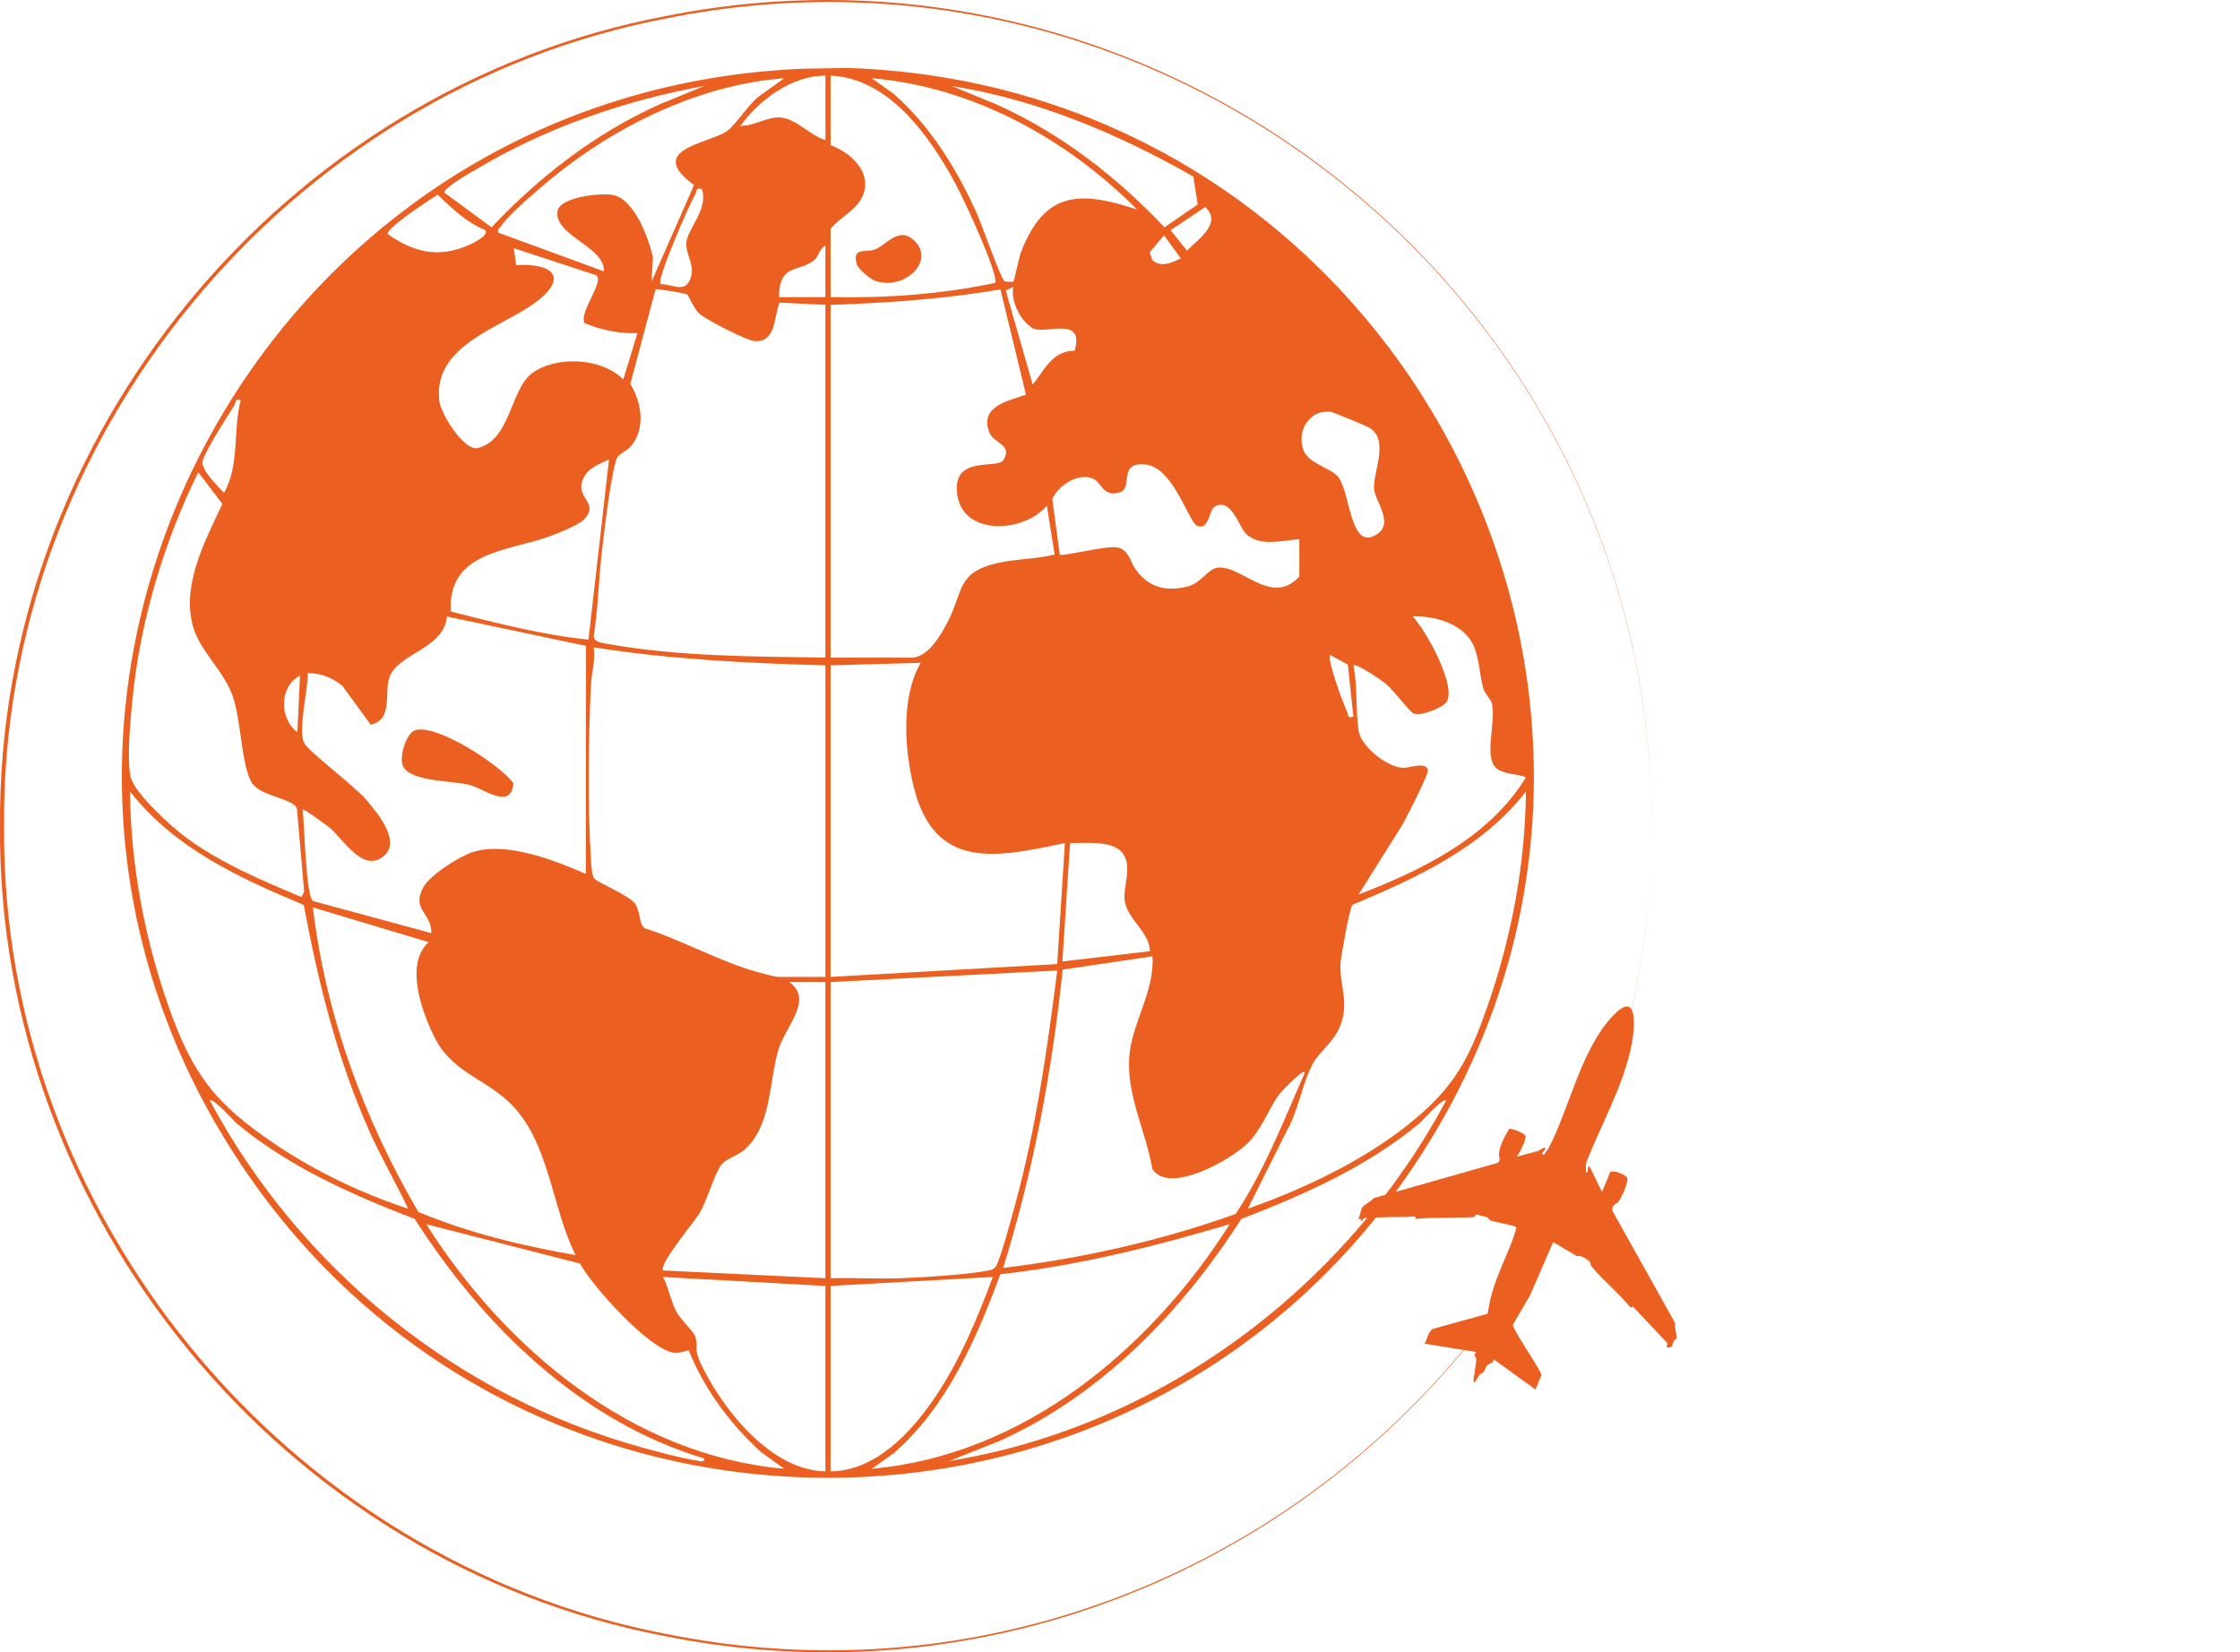 <?xml version="1.0" encoding="UTF-8"?> <svg xmlns="http://www.w3.org/2000/svg" viewBox="0 0 1107.98 817.41"><defs><style>.cls-1{fill:none;}.cls-2{fill:#eb5f20;}</style></defs><g id="Calque_1"><path class="cls-2" d="M397.82,33.98l21.27-.36c275.42,8.86,434.93,318.98,277.37,547.42-137.79,199.78-434.88,200.03-573.31.76C-34.92,354.25,122.9,44.7,397.82,33.98ZM408.28,37.42c-16.54-.08-32.69,11.93-42.05,24.83,6.4.25,13.05-4.47,19.44-4.14,8.25.42,14.82,8.94,22.62,11.16v-31.85ZM410.82,37.42v34.4c9.87,3.62,20.45,13.14,16.17,24.44-2.91,7.67-11.29,10.86-16.17,16.96v33.76c27.32.56,54.89-1.4,81.57-7.06.94-5.9-15.81-41.72-19.76-49.02-12.59-23.28-32.8-52.25-61.81-53.48ZM387.89,38.71c-41.74,3.15-83.24,23.43-115.25,49.71-6.28,5.16-20.67,17.38-24.9,23.51-.74,1.07-1.78,1.26-1.25,3.18l52.22,19.12c.68-12.16-24.94-17.76-22.93-29.87,1.15-6.92,22.16-9.3,28.08-7.74,10.16,2.69,17.03,21.29,19.11,30.63l-.69,12.07,21.02-47.78c-24.59-17.97,7.8-20.38,16.47-26.84,4.7-3.5,10.94-14,16.65-17.75l11.48-8.25ZM562.42,103.65c-34.66-35.03-81.46-60.76-131.21-64.94l10.79,7.66c18.29,16.08,31.28,37.3,41.25,59.39,2.09,4.62,12,32.82,13.71,33.42.86.3,3.86.42,4.25.1.58-.48,2.72-11.71,3.85-14.63,11.68-30,28.74-30.48,57.35-21.01ZM348.4,42.53c-38.48,6.88-78.01,20.58-111.68,40.53-2.83,1.68-17.46,9.85-16.93,12.22l23.34,17.17c23.79-25.19,51.38-46.55,83.17-60.84l22.11-9.09ZM590.25,87.3c-37.13-21.08-77.01-38.02-119.54-44.77l22.11,9.09c31.79,14.28,59.37,35.65,83.17,60.84l16.43-11.32-2.16-13.83ZM347.12,93.48c-3.39-.7-2.19.86-3.16,2.51-2.93,4.98-19.37,42.42-17.22,44.61,4.35-.4,10.89,3.91,13.81-.84,4.63-7.54-1.84-13.67-1.03-20.05.85-6.8,11.07-16.65,7.6-26.23ZM240.11,113.88c-9.24-3.85-16.55-10.68-23.55-17.55-3.66,2.07-25.53,16.61-24.85,19.43,12.92,9.07,25.07,12.06,39.94,5.56,1.71-.75,10.36-4.71,8.46-7.43ZM578.99,113.88l8.11,10.08c5.67-5.71,17.57-13.55,9.08-21.55l-17.19,11.47ZM584.07,127.85l-8.29-11.44-7.06,8.34,1.22,3.89c4.54,3.93,9.47,1.29,14.12-.78ZM408.28,146.98v-25.48c-3.24,1.53-2.93,5.17-5.9,7.48-7.3,5.67-17.19,1.44-17.03,18h22.93ZM315.28,164.82c-8.8.26-18.11-1.53-26.21-5.05-2.64-5.42,10.09-20.66,5.85-23.62l-40.77-13.36,1.19,8.35c19.2-1.01,25.77,6.68,8.91,18.94-16.74,12.17-50.42,20.86-46.93,48.39.82,6.49,12.26,24.74,18.99,23.17,16.15-3.77,16.21-29.16,26.84-36.99,11.93-8.79,34.57-7.76,45.14,3.08l7-22.9ZM501.27,141.88l-3.8,1.88,13.35,46.53c5.91-7.4,9.69-16.69,20.76-16.81,5.08-17.74-14.89-7.68-20.82-11.15s-11.07-13.52-9.49-20.46ZM408.28,325.33v-174.53l-22.76-1.1c-2.76,7.27-1.56,19.68-12.25,19.02-3.98-.25-24.13-10.59-27.33-13.54-2.88-2.66-5.32-9.06-6.08-9.51-1.05-.61-15.02-3.01-15.61-2.48l-12.48,46.72c5.65,8.88,7.67,22.27.26,30.88-1.94,2.25-5,3.28-6.41,5.06-2.96,3.72-7.17,40.44-8.01,48.04-1.5,13.55-1.82,27.25-3.93,40.73.02,3.2,4.59,3.5,7.3,3.99,34.36,6.21,72.41,6.17,107.3,6.71ZM410.82,150.8v174.53h40.13c8.23,0,14.9-11.9,18.29-18.65,7.09-14.14,4.3-23.27,23.06-27.89,9.55-2.35,19.79-2.11,29.36-4.43l-3.85-24.19c-11.63,13.8-42.92,15.32-44.52-7.16-1.26-17.78,20.04-10.8,22.97-15.35,4.92-7.64-4.58-8.19-6.76-13.49-5.39-13.09,8.96-15.76,17.99-18.93l-12.63-52.04c-27.76,4.64-55.87,6.71-84.03,7.61ZM119.1,197.95c-3.47-.77-2.18,1.04-3.15,2.52-3.02,4.59-15.13,23.77-15.74,27.7-.7,4.49,7.51,12.33,10.61,15.6,7.87-13.79,4.27-30.95,8.28-45.82ZM661.35,235.31c6.85,6.82,5.92,38.55,20.08,28.76,8-5.53-1.35-16.3-1.77-22.34-.57-8.28,7.93-24.54-2.68-30.34-1.68-.92-17.72-7.57-18.84-7.69-10.51-1.16-17.18,9.68-13.23,19.38,2.46,6.03,12.45,8.25,16.43,12.22ZM291.08,316.42l10.17-89.18c-5.64,2.74-11.63,4.68-13.45,11.45-2.21,8.24,8.98,10.4.79,18.56-2.55,2.55-13.33,6.88-17.22,8.26-20.45,7.24-50.08,7.43-48.37,37.03,22.41,5.61,44.97,11.53,68.06,13.88ZM642.68,266.73c-8.54.53-20.06,4.17-26.78-3.15-3.23-3.52-7.1-17.83-15.29-12.8-2.46,1.51-2.53,11.18-8.08,9.5-4.71-1.43-11.67-28.78-25.77-30.45s-6.07,11.69-12.88,13.73c-8.36,2.51-8.83-4.76-13.13-6.73-7.2-3.29-17.32,3.27-20.26,10.06l3.72,27.5c.97,1.05,23.31-4.59,28.35-3.62,5.97,1.16,6.43,7.3,9.31,11.17,6.58,8.85,15.14,10.9,25.8,8.13,6.56-1.71,9.93-8.95,14.96-9.29,12.01-.8,26.41,19.31,40.06,4.43v-18.47ZM98.08,233.63c-16.77,33.78-28.7,73.6-32.47,111.45-.98,9.84-3,30.32-1.02,39.21,1.79,8.02,20.37,24.85,27.34,29.99,17.16,12.66,37.57,21.25,57.13,29.48l1.4-2.59-3.57-41.08c-1.6-5.29-18.47-5.95-22.51-13.16-5.14-9.16-5.06-30.87-9.38-42.85-4.54-12.6-16-21.78-19.48-34.02-5.88-20.7,5.94-42.43,14.48-60.77l-11.9-15.66ZM289.79,432.34l.09-112.82-68.79-14.54c-1.57,15.61-22.23,17.71-27.94,28.8-3.81,7.4,2.1,22.17-9.8,24.69l-13.94-19.12c-4.91-4.05-10.71-6.4-17.19-6.38.2,7.96-4.82,27.93-1.89,34.37,1.92,4.25,24.77,21.23,30.57,28.03s18.32,21.36,8.24,28.64-19.1-8.7-26.13-14.58c-1.33-1.12-12.85-9.6-13.33-8.95.91,6.81,1.55,42.21,5.06,45.24l58.61,15.9c.16-10.17-9.93-11.42-4.06-22.54,3.26-6.17,17.84-15.37,24.49-17.54,16.48-5.38,40.58,4,56,10.79ZM739.85,379.75c-5.95-5.89.34-22.89-1.94-31.82-.55-2.14-3.37-4.53-4.18-7.29-1.95-6.63-1.95-15.14-5.05-21.7-4.95-10.48-19.24-14.44-29.95-13.98,6.25,6.15,22.92,36.1,16.23,42.99-2.25,2.32-12.79,6.85-16.23,4.76-1.77-1.08-9.74-11.66-13.41-14.61-1.82-1.46-14.67-10.26-15.89-8.94,2.15,10.33,1.02,22.23,2.61,32.41,1.22,7.84,14.19,18.12,22.21,18.29,2.57.06,11.02-3.2,12.04.98.5,2.05-10.48,23.31-12.44,26.88l-21.87,34.81c31.52-12.17,64.61-28.19,82.79-57.97-4.19-1.91-11.43-1.36-14.92-4.81ZM408.28,329.15c-38.36-1.08-76.75-2.93-114.65-8.91,1.03,6.3-1.05,12.51-1.33,18.41-1.24,25.87-1.68,61.07,0,86.73.15,2.28.36,7.6,1.66,9.17,1.91,2.3,16.66,8.05,20.09,12.39,2.67,3.38,1.94,10,4.67,12.22,18.28,5.73,37.52,16.66,55.73,21.64,1.95.53,9.06,2.48,10.26,2.48h23.57v-154.14ZM669.43,354.62l-2.75-25.9-8.7-4.66c-1.7,2.24,6.52,24.31,8.34,28.01.9,1.82-.29,3.21,3.11,2.55ZM410.82,329.15v154.14l112.11-6.36,3.81-59.88c-34.21,7.29-64.5,13.63-74.78-27.77-4.63-18.64-6.34-44.41,3.44-61.39l-44.59,1.26ZM147.11,362.27l1.27-28.03c-10.43,5.4-10.24,21.29-1.27,28.03ZM201.9,597.94c-6.16-12.98-13.5-25.47-19.33-38.62-15.9-35.88-25.1-73.11-32.32-111.64-32.22-13.52-63.79-27.98-85.92-56.11.23,35.77,7.2,72.74,19.07,106.4,11.91,33.77,23.19,48.19,52.86,68.17,19.86,13.37,42.88,24.37,65.64,31.81ZM617.21,597.94c30.06-10.6,62.79-26.33,86.64-47.75,17.71-15.91,24.1-30.13,31.85-52.22,11.83-33.71,18.8-70.6,19.07-106.4-21.69,27.92-54.05,42.68-85.92,56.11-1.19,1.55-5.59,25.24-5.78,28.64-.63,11.13,4.34,18.82.07,30.62-2.98,8.23-10.27,12.91-13.8,19.32-5.01,9.1-7.26,23.53-12.8,33.06l-19.33,38.62ZM568.8,470.55c-.37-9.99-11.21-15.57-12.51-25.18-.91-6.76,3.98-16.44-.91-23.19s-18.92-4.99-26.09-5.13l-3.81,58.6,43.31-5.09ZM284.71,620.86c-12.06-23.72-12.78-56.75-33.11-75.8-13.01-12.19-28.43-14.72-37.18-32.89-5.9-12.25-14.25-35.56-2.35-46.08l-57.29-17.19c6.3,53.27,25.2,104.65,52.15,150.67,24.69,10.26,51.34,16.79,77.78,21.29ZM570.06,473.1l-44.41,6.55c-5.24,50.04-14.47,99.62-29.47,147.59,39.19-4.74,77.92-13.41,115.01-26.69,14.28-21.57,23.66-45.87,34.02-69.49,1.38-4.25-11.15,8.58-11.98,9.67-5.69,7.5-8.52,16.79-15.38,24.11-7.94,8.46-39.73,26.55-47.86,13.44-3.18-18.6-12.57-35.7-11.45-54.91.98-16.89,12.63-32.64,11.52-50.27ZM410.82,485.84v146.5c11.63-.36,23.39.49,35.02-.01s31.82-1.65,43.3-3.84c1.52-.29,2.26-.62,3.3-1.8,2.11-2.41,8.36-25.95,9.75-31.02,10.31-37.8,15.85-76.69,20.76-115.55l-112.12,5.71ZM408.28,485.84h-17.83c12.11,8.85-1.97,21.83-5.42,33.43-4.78,16.04-3.33,38.51-17.48,50.04-3.36,2.74-8.5,3.89-10.83,7-3.48,4.64-6.79,17.18-10.64,23.76-2.3,3.93-20.71,25.91-18.05,28.44l80.25,3.83v-146.5ZM348.39,721.53c-61.42-18.5-109.41-65.67-143.27-118.53-30.76-11.79-62.4-25.91-87.9-47.14-1.89-1.57-11.75-12.95-13.41-11.41,44.7,83.37,122.27,146.42,213.74,171.6,8.18,2.25,18.47,5.11,26.71,6.42,1.35.21,4.43,1.35,4.13-.94ZM715.29,544.45c-1.66-1.53-11.52,9.84-13.41,11.41-25.5,21.23-57.14,35.35-87.9,47.14-29.5,46.04-69.06,86.97-119.49,109.82l-25.06,9.95c104.52-16.91,196.28-85.64,245.86-178.32ZM286.89,625.07l-76.07-19.47c39.06,61.66,101.85,114.35,177.07,121l-11.48-8.25c-15.28-14-27.93-30.94-35.72-50.32-2.38.34-4.2,1.4-6.79,1.23-12.11-.81-40.75-32.75-47.02-44.18ZM608.28,605.6c-37.11,11.02-74.8,20.48-113.44,24.77-12.14,32.31-26.27,65.44-52.84,88.57l-10.79,7.66c75.29-6.66,137.98-59.32,177.07-121ZM408.28,636.16l-80.27-4.44c2.79,5.52,3.81,12.06,6.72,17.48,1.95,3.63,8.67,9.78,9.33,12.38,1.29,5.08-1.04,5.58,2.86,13.65,10.75,22.26,34.51,52.23,61.36,52.65v-91.72ZM410.82,636.16v91.72c22.56-.29,40.01-19.43,51.76-36.78,12.35-18.24,20.81-38.83,28.51-59.39l-80.27,4.44Z"></path><path class="cls-2" d="M205.33,361.24c10.67-3.29,41.58,16.86,48.61,26.14-.95,13.56-14.39,2.94-21.44.99-8.47-2.35-28.64-1.35-33.03-9.09-2.3-4.05,1.28-16.62,5.86-18.03Z"></path><path class="cls-2" d="M452.51,119.31c10.34,10.32-6.06,24.94-20.05,19.41-2.28-.9-8.02-5.8-8.65-7.93-2.54-8.5,4.25-5.77,8.74-7.32,6.02-2.07,12.01-12.1,19.97-4.16Z"></path></g><g id="Calque_2"><path class="cls-1" d="M693.95,741.21c0-2.46,185.18-4.45,414.04-4.45"></path><path class="cls-2" d="M817,408.71c.74,256.32-236.43,451.03-487.72,400.75C140.15,773.66-1.48,601.18.01,408.71-1.48,216.24,140.14,43.73,329.29,7.95c251.29-50.27,488.47,144.43,487.72,400.76h0ZM817,408.71c.5-256.19-236.39-450.36-487.49-399.59C141.36,45.23.35,217.08,2.01,408.71c-1.66,191.62,139.35,363.5,327.51,399.6,251.1,50.76,488-143.41,487.49-399.6h0Z"></path><path class="cls-2" d="M759.46,687.39l-20.59-14.94c-.16,2.09-2.85,2.35-3.2,2.76-.7.81-1.03,2.47-1.93,3.63-.67.87-1.31.54-1.59.87-.92,1.1-1.87,3.08-2.89,4.28-.96-1.23,0-3.25.11-4.77.16-2.33.84-5.06.89-6.72.02-.72-1.72-1.87-.08-3.66l-25.59-4.16c1.63-2.29,1.6-5.97,4.34-7.32l26.85-7.45c.66-3.27,1.18-6.59,2.08-9.81,3.09-11.14,8.71-20.99,11.88-31.44.16-.53.43-1.02.1-1.57-.56-.89-11.09-2.6-12.81-3.45-.62-.3-.73-1.13-1.39-1.45-.27-.13-5.06-1.3-5.39-1.32-.62-.04-.48.95-1.16,1.19-.42.15-3.87.19-4.75.23-7.97.37-16.01-.15-23.96.71l-.48-1.23c-4.73.47-9.51.18-14.25.39-1.91.08-9.68.12-10.7.45-.76.25-.89,1.32-1.77,1.44l-.06-1.05-1.34-.06c1.08-1.4,1.21-4.42,2.02-5.6.88-1.29,4.5-3.05,5.66-4.64l61.33-17.42c1.71-1.23.54-3.08.65-4.44.35-4.12,2.87-8.89,5.06-12.37.9-.45,7.26,1.96,8.03,3.34.69,1.66-3.02,8.69-4.19,10.45l9.68-2.68c1.56-.07,3.62-2.69,4.34-1.42-.13,1.08-2.81,2.7-.78,3.15.95-1.32,1.97-2.46,2.73-3.94,10.37-20.28,15.77-48.4,31.7-65.07,12.15-12.7,10.65,5.47,9.28,13.21-3.64,20.5-15.25,40.42-22.74,59.79l-.15,4.61c1.53.81.49-2.81,1.77-3.01l6.24,12.75,4.07-9.83c1.86-1.17,7.87,1.47,8.44,2.94.44,1.13-1.36,5.98-1.93,7.27-.39.88-2.12,4.09-2.6,4.68-.92,1.13-3.31,1.02-2.8,4.34l31,55.5c-.49,1.56.97,6.63.75,7.47-.16.58-1.08.7-1.27,1.07-1.1,2.17-.3,3.92-3.73,3.46l.49-2-17.11-18.21-1.2.53c-5.72-7.16-13.57-13.4-19.31-20.41-.57-.69-.29-1.58-.89-2.28-.93-1.1-4.9-3.66-6.19-2.68l-11.88-7.06-11.53,26.54-8.45,14.48c.62,3.39,14.7,23.5,14.16,24.82l-2.93,7.08Z"></path></g></svg> 